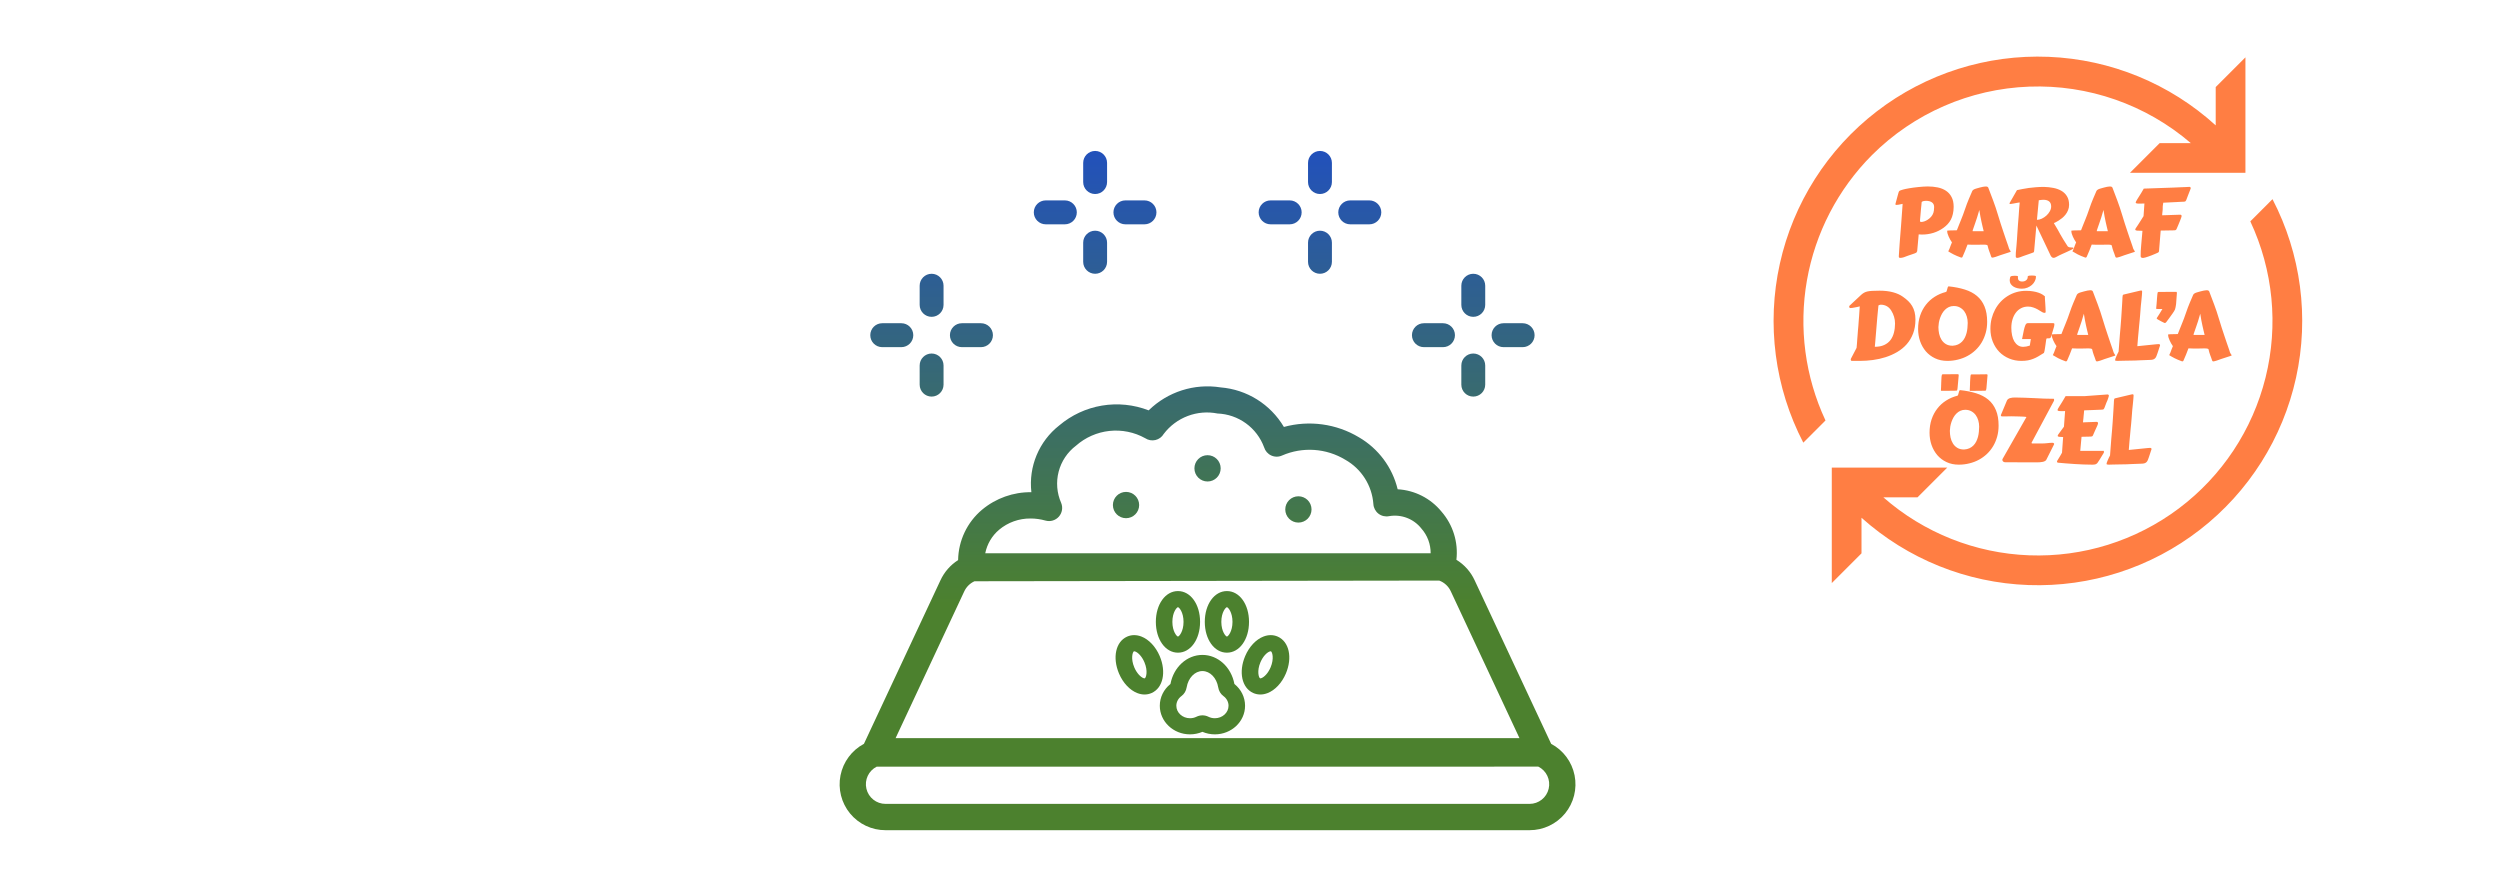<svg width="265" height="94" viewBox="0 0 265 94" fill="none" xmlns="http://www.w3.org/2000/svg">
<path d="M240.885 21.112L238.533 23.464C240.957 28.633 241.527 34.48 240.149 40.02C238.77 45.561 235.527 50.458 230.964 53.889C226.4 57.321 220.795 59.077 215.089 58.863C209.384 58.649 203.926 56.478 199.632 52.714H203.26L206.411 49.563H194.169V61.805L197.32 58.654V54.881C202.203 59.257 208.467 61.782 215.02 62.016C221.572 62.249 228 60.177 233.182 56.16C238.365 52.143 241.974 46.435 243.382 40.031C244.789 33.627 243.906 26.932 240.885 21.112Z" fill="#FF7E43"/>
<path d="M198.434 16.433C202.873 12.006 208.818 9.417 215.083 9.183C221.347 8.948 227.47 11.086 232.227 15.169H228.926L225.775 18.32H238.016L238.016 6.078L234.865 9.229V13.289C230.001 8.866 223.737 6.294 217.168 6.024C210.599 5.753 204.144 7.802 198.933 11.811C193.722 15.82 190.087 21.534 188.664 27.953C187.241 34.371 188.121 41.086 191.15 46.922L193.502 44.569C191.339 39.94 190.652 34.757 191.534 29.724C192.416 24.691 194.825 20.051 198.434 16.433Z" fill="#FF7E43"/>
<path d="M207.088 21.927C207.085 22.207 207.058 22.457 207.005 22.679C206.957 22.9 206.885 23.1 206.791 23.279C206.699 23.455 206.587 23.615 206.454 23.758C206.324 23.898 206.174 24.03 206.005 24.153C205.679 24.388 205.323 24.565 204.935 24.686C204.548 24.803 204.159 24.861 203.768 24.861C203.703 24.861 203.638 24.86 203.573 24.856C203.511 24.853 203.448 24.848 203.382 24.842L203.221 26.624L203.138 26.775C203.132 26.788 203.076 26.814 202.972 26.854C202.868 26.893 202.738 26.938 202.582 26.99L202.274 27.093C202.176 27.129 202.09 27.161 202.015 27.19C201.94 27.22 201.87 27.246 201.805 27.269C201.74 27.291 201.677 27.308 201.615 27.317C201.553 27.33 201.488 27.337 201.42 27.337C201.374 27.337 201.338 27.326 201.312 27.303C201.286 27.28 201.273 27.236 201.273 27.171L201.327 26.336C201.337 26.17 201.348 26.004 201.361 25.838C201.377 25.669 201.392 25.477 201.405 25.262L201.498 24.095C201.517 23.857 201.535 23.619 201.551 23.382C201.568 23.144 201.584 22.918 201.6 22.703C201.616 22.488 201.631 22.288 201.644 22.102C201.657 21.914 201.669 21.749 201.678 21.609C201.503 21.648 201.361 21.678 201.254 21.697C201.149 21.713 201.07 21.722 201.014 21.722C200.946 21.722 200.912 21.692 200.912 21.634C200.957 21.474 201 21.318 201.039 21.165C201.074 21.035 201.11 20.901 201.146 20.765C201.185 20.625 201.218 20.508 201.244 20.413C201.26 20.355 201.278 20.311 201.297 20.281C201.32 20.249 201.348 20.224 201.38 20.208C201.416 20.189 201.46 20.172 201.512 20.159C201.568 20.143 201.634 20.122 201.713 20.096C201.774 20.076 201.861 20.055 201.971 20.032C202.085 20.006 202.214 19.982 202.357 19.959C202.504 19.933 202.661 19.909 202.831 19.886C203 19.863 203.171 19.843 203.343 19.827C203.519 19.808 203.692 19.793 203.861 19.783C204.03 19.77 204.19 19.764 204.339 19.764C204.711 19.764 205.062 19.798 205.394 19.866C205.726 19.935 206.018 20.052 206.268 20.218C206.519 20.381 206.717 20.602 206.864 20.882C207.014 21.159 207.088 21.507 207.088 21.927ZM203.519 23.392C203.519 23.427 203.526 23.46 203.539 23.489C203.552 23.515 203.588 23.528 203.646 23.528C203.737 23.528 203.845 23.509 203.968 23.47C204.095 23.427 204.221 23.366 204.344 23.284C204.471 23.203 204.588 23.102 204.696 22.981C204.803 22.861 204.885 22.719 204.94 22.557C204.963 22.491 204.981 22.409 204.994 22.308C205.01 22.207 205.018 22.088 205.018 21.951C205.018 21.723 204.938 21.556 204.779 21.448C204.623 21.341 204.418 21.287 204.164 21.287C204.121 21.287 204.073 21.29 204.017 21.297C203.965 21.3 203.915 21.308 203.866 21.321C203.82 21.334 203.781 21.351 203.749 21.37C203.716 21.386 203.698 21.409 203.695 21.439L203.685 21.546C203.682 21.588 203.675 21.658 203.666 21.756C203.656 21.85 203.644 21.959 203.631 22.083C203.622 22.207 203.61 22.337 203.597 22.474C203.588 22.61 203.576 22.741 203.563 22.864C203.553 22.988 203.544 23.097 203.534 23.191C203.527 23.286 203.522 23.352 203.519 23.392ZM206.516 26.644C206.559 26.559 206.602 26.465 206.648 26.36C206.694 26.253 206.736 26.137 206.775 26.014L206.907 25.691C206.848 25.604 206.788 25.509 206.726 25.408C206.668 25.304 206.614 25.198 206.565 25.091C206.516 24.983 206.476 24.876 206.443 24.769C206.414 24.661 206.399 24.557 206.399 24.456C206.399 24.45 206.423 24.445 206.472 24.441C206.524 24.435 206.588 24.43 206.663 24.427C206.741 24.424 206.824 24.422 206.912 24.422C207.003 24.419 207.086 24.417 207.161 24.417C207.239 24.414 207.302 24.412 207.351 24.412C207.403 24.409 207.429 24.407 207.429 24.407C207.504 24.212 207.577 24.026 207.649 23.851C207.721 23.675 207.792 23.497 207.864 23.318C207.935 23.139 208.007 22.957 208.079 22.771C208.15 22.583 208.222 22.381 208.294 22.166C208.43 21.762 208.564 21.408 208.694 21.102C208.824 20.796 208.946 20.511 209.06 20.247C209.073 20.215 209.094 20.185 209.124 20.159C209.156 20.13 209.19 20.105 209.226 20.086C209.262 20.066 209.296 20.05 209.329 20.037C209.365 20.024 209.392 20.014 209.412 20.008C209.425 20.005 209.474 19.99 209.558 19.964C209.646 19.938 209.745 19.91 209.856 19.881C209.967 19.852 210.076 19.826 210.183 19.803C210.294 19.78 210.382 19.769 210.447 19.769H210.535C210.587 19.769 210.636 19.782 210.681 19.808C210.73 19.83 210.763 19.878 210.779 19.949C210.935 20.35 211.101 20.787 211.277 21.263C211.456 21.735 211.63 22.256 211.799 22.825C211.891 23.131 211.98 23.421 212.068 23.694C212.156 23.968 212.244 24.235 212.332 24.495C212.42 24.756 212.507 25.016 212.595 25.276C212.686 25.537 212.779 25.805 212.874 26.082C212.903 26.199 212.932 26.292 212.962 26.36C212.994 26.429 213.023 26.482 213.049 26.521C213.075 26.561 213.097 26.59 213.113 26.609C213.129 26.626 213.137 26.644 213.137 26.663C213.137 26.683 213.106 26.702 213.045 26.722L211.995 27.064C211.917 27.093 211.837 27.122 211.755 27.151C211.674 27.181 211.598 27.207 211.526 27.23C211.454 27.252 211.391 27.27 211.336 27.283C211.283 27.299 211.246 27.308 211.223 27.308H211.194C211.148 27.308 211.116 27.293 211.096 27.264C211.077 27.238 211.064 27.212 211.057 27.186C211.025 27.078 210.992 26.982 210.96 26.898C210.927 26.81 210.894 26.723 210.862 26.639C210.833 26.551 210.802 26.458 210.769 26.36C210.74 26.263 210.711 26.147 210.681 26.014C210.675 25.997 210.657 25.984 210.628 25.975C210.598 25.962 210.562 25.952 210.52 25.945C210.481 25.939 210.439 25.936 210.393 25.936C210.348 25.932 210.305 25.931 210.266 25.931C210.143 25.931 210.042 25.932 209.963 25.936C209.889 25.936 209.822 25.937 209.763 25.94C209.705 25.94 209.648 25.942 209.592 25.945C209.54 25.945 209.475 25.945 209.397 25.945C209.303 25.945 209.205 25.945 209.104 25.945C209.006 25.942 208.917 25.939 208.836 25.936L208.557 25.926C208.473 26.16 208.388 26.38 208.303 26.585C208.219 26.79 208.128 27.002 208.03 27.22C208.023 27.246 208.007 27.267 207.981 27.283C207.958 27.299 207.934 27.308 207.908 27.308C207.888 27.308 207.877 27.306 207.874 27.303C207.558 27.189 207.293 27.076 207.078 26.966C206.863 26.855 206.676 26.748 206.516 26.644ZM209.807 22.254C209.729 22.544 209.651 22.807 209.573 23.045C209.498 23.279 209.428 23.488 209.363 23.67C209.301 23.852 209.247 24.007 209.202 24.134C209.156 24.258 209.124 24.354 209.104 24.422V24.466C209.104 24.485 209.102 24.498 209.099 24.505H210.271C210.235 24.345 210.196 24.184 210.154 24.021C210.115 23.859 210.076 23.688 210.037 23.509C209.998 23.33 209.959 23.138 209.92 22.933C209.88 22.727 209.843 22.501 209.807 22.254ZM215.617 26.609C215.614 26.639 215.607 26.668 215.597 26.697C215.591 26.723 215.57 26.744 215.534 26.761C215.521 26.767 215.456 26.792 215.338 26.834C215.225 26.873 215.091 26.92 214.938 26.976C214.788 27.028 214.639 27.08 214.489 27.132C214.342 27.187 214.23 27.23 214.152 27.259C214.113 27.275 214.064 27.291 214.005 27.308C213.95 27.327 213.895 27.337 213.839 27.337C213.794 27.337 213.753 27.326 213.717 27.303C213.685 27.28 213.669 27.238 213.669 27.176C213.669 27.033 213.672 26.902 213.678 26.785C213.688 26.665 213.699 26.539 213.713 26.409C213.726 26.279 213.739 26.136 213.752 25.98C213.768 25.82 213.782 25.631 213.796 25.413C213.812 25.127 213.83 24.852 213.849 24.588C213.869 24.321 213.888 24.044 213.908 23.758L213.976 22.923C213.986 22.786 213.996 22.648 214.005 22.508C214.015 22.365 214.025 22.218 214.035 22.068L214.088 21.473C214.088 21.466 214.079 21.463 214.059 21.463C214.033 21.463 213.989 21.469 213.927 21.482C213.866 21.492 213.792 21.505 213.708 21.521C213.623 21.538 213.529 21.556 213.424 21.575C213.324 21.591 213.219 21.608 213.112 21.624C213.086 21.624 213.06 21.619 213.034 21.609C213.011 21.596 213 21.582 213 21.565C213 21.552 213.003 21.543 213.009 21.536L213.8 20.154C213.979 20.115 214.171 20.076 214.377 20.037C214.585 19.995 214.808 19.957 215.046 19.925C215.283 19.892 215.535 19.866 215.802 19.847C216.069 19.824 216.352 19.812 216.652 19.812C216.991 19.819 217.319 19.853 217.638 19.915C217.961 19.974 218.245 20.075 218.493 20.218C218.743 20.358 218.944 20.55 219.093 20.794C219.246 21.035 219.323 21.341 219.323 21.712C219.323 21.917 219.287 22.106 219.215 22.278C219.147 22.451 219.058 22.607 218.947 22.747C218.839 22.884 218.721 23.006 218.59 23.113C218.46 23.217 218.335 23.307 218.214 23.382C218.097 23.457 217.993 23.517 217.902 23.562C217.811 23.605 217.749 23.633 217.716 23.645C217.716 23.652 217.718 23.66 217.721 23.67C217.728 23.68 217.739 23.699 217.755 23.729C217.772 23.755 217.795 23.794 217.824 23.846C217.856 23.895 217.897 23.963 217.946 24.051C217.998 24.129 218.06 24.233 218.131 24.363C218.203 24.494 218.288 24.648 218.385 24.827C218.486 25.003 218.602 25.2 218.732 25.418C218.862 25.636 219.012 25.87 219.181 26.121C219.237 26.17 219.3 26.201 219.372 26.214C219.443 26.224 219.51 26.23 219.572 26.233C219.634 26.233 219.686 26.237 219.728 26.243C219.77 26.246 219.792 26.266 219.792 26.302C219.792 26.328 219.764 26.359 219.709 26.395C219.657 26.427 219.595 26.461 219.523 26.497C219.451 26.533 219.378 26.567 219.303 26.6C219.232 26.632 219.176 26.658 219.137 26.678C219.059 26.717 218.978 26.754 218.893 26.79C218.809 26.826 218.717 26.866 218.62 26.912C218.522 26.954 218.413 27.005 218.293 27.064C218.175 27.122 218.042 27.192 217.892 27.273C217.853 27.296 217.816 27.311 217.78 27.317C217.747 27.327 217.716 27.332 217.687 27.332C217.629 27.332 217.578 27.317 217.536 27.288C217.493 27.262 217.458 27.23 217.428 27.19C217.399 27.151 217.375 27.111 217.355 27.068C217.339 27.029 217.324 26.997 217.311 26.971L215.856 23.904L215.617 26.609ZM215.915 23.304C216.081 23.304 216.253 23.261 216.432 23.177C216.611 23.092 216.774 22.983 216.921 22.85C217.067 22.716 217.187 22.565 217.282 22.395C217.376 22.226 217.423 22.055 217.423 21.883C217.423 21.411 217.14 21.175 216.574 21.175C216.466 21.175 216.377 21.183 216.305 21.199C216.234 21.212 216.169 21.222 216.11 21.229L215.915 23.304ZM219.678 26.644C219.721 26.559 219.765 26.465 219.81 26.36C219.856 26.253 219.898 26.137 219.937 26.014L220.069 25.691C220.01 25.604 219.95 25.509 219.888 25.408C219.83 25.304 219.776 25.198 219.727 25.091C219.678 24.983 219.638 24.876 219.605 24.769C219.576 24.661 219.561 24.557 219.561 24.456C219.561 24.45 219.586 24.445 219.634 24.441C219.686 24.435 219.75 24.43 219.825 24.427C219.903 24.424 219.986 24.422 220.074 24.422C220.165 24.419 220.248 24.417 220.323 24.417C220.401 24.414 220.464 24.412 220.513 24.412C220.565 24.409 220.591 24.407 220.591 24.407C220.666 24.212 220.74 24.026 220.811 23.851C220.883 23.675 220.954 23.497 221.026 23.318C221.098 23.139 221.169 22.957 221.241 22.771C221.312 22.583 221.384 22.381 221.456 22.166C221.592 21.762 221.726 21.408 221.856 21.102C221.986 20.796 222.108 20.511 222.222 20.247C222.235 20.215 222.256 20.185 222.286 20.159C222.318 20.13 222.352 20.105 222.388 20.086C222.424 20.066 222.458 20.05 222.491 20.037C222.527 20.024 222.554 20.014 222.574 20.008C222.587 20.005 222.636 19.99 222.72 19.964C222.808 19.938 222.907 19.91 223.018 19.881C223.129 19.852 223.238 19.826 223.345 19.803C223.456 19.78 223.544 19.769 223.609 19.769H223.697C223.749 19.769 223.798 19.782 223.843 19.808C223.892 19.83 223.925 19.878 223.941 19.949C224.097 20.35 224.263 20.787 224.439 21.263C224.618 21.735 224.792 22.256 224.962 22.825C225.053 23.131 225.142 23.421 225.23 23.694C225.318 23.968 225.406 24.235 225.494 24.495C225.582 24.756 225.67 25.016 225.757 25.276C225.849 25.537 225.941 25.805 226.036 26.082C226.065 26.199 226.094 26.292 226.124 26.36C226.156 26.429 226.185 26.482 226.212 26.521C226.238 26.561 226.259 26.59 226.275 26.609C226.291 26.626 226.299 26.644 226.299 26.663C226.299 26.683 226.268 26.702 226.207 26.722L225.157 27.064C225.079 27.093 224.999 27.122 224.918 27.151C224.836 27.181 224.76 27.207 224.688 27.23C224.616 27.252 224.553 27.27 224.498 27.283C224.446 27.299 224.408 27.308 224.385 27.308H224.356C224.31 27.308 224.278 27.293 224.258 27.264C224.239 27.238 224.226 27.212 224.219 27.186C224.187 27.078 224.154 26.982 224.122 26.898C224.089 26.81 224.057 26.723 224.024 26.639C223.995 26.551 223.964 26.458 223.931 26.36C223.902 26.263 223.873 26.147 223.843 26.014C223.837 25.997 223.819 25.984 223.79 25.975C223.76 25.962 223.725 25.952 223.682 25.945C223.643 25.939 223.601 25.936 223.555 25.936C223.51 25.932 223.467 25.931 223.428 25.931C223.305 25.931 223.204 25.932 223.126 25.936C223.051 25.936 222.984 25.937 222.925 25.94C222.867 25.94 222.81 25.942 222.755 25.945C222.702 25.945 222.637 25.945 222.559 25.945C222.465 25.945 222.367 25.945 222.266 25.945C222.169 25.942 222.079 25.939 221.998 25.936L221.719 25.926C221.635 26.16 221.55 26.38 221.465 26.585C221.381 26.79 221.29 27.002 221.192 27.22C221.185 27.246 221.169 27.267 221.143 27.283C221.12 27.299 221.096 27.308 221.07 27.308C221.05 27.308 221.039 27.306 221.036 27.303C220.72 27.189 220.455 27.076 220.24 26.966C220.025 26.855 219.838 26.748 219.678 26.644ZM222.969 22.254C222.891 22.544 222.813 22.807 222.735 23.045C222.66 23.279 222.59 23.488 222.525 23.67C222.463 23.852 222.409 24.007 222.364 24.134C222.318 24.258 222.286 24.354 222.266 24.422V24.466C222.266 24.485 222.265 24.498 222.261 24.505H223.433C223.397 24.345 223.358 24.184 223.316 24.021C223.277 23.859 223.238 23.688 223.199 23.509C223.16 23.33 223.121 23.138 223.082 22.933C223.043 22.727 223.005 22.501 222.969 22.254ZM231.235 22.986C231.222 23.035 231.198 23.105 231.162 23.196C231.126 23.287 231.085 23.392 231.04 23.509C230.994 23.623 230.944 23.745 230.888 23.875C230.833 24.002 230.779 24.127 230.727 24.251C230.704 24.306 230.677 24.347 230.644 24.373C230.615 24.399 230.553 24.414 230.459 24.417L229.033 24.441L228.857 26.609C228.854 26.639 228.846 26.668 228.833 26.697C228.82 26.723 228.8 26.744 228.774 26.761C228.764 26.767 228.725 26.787 228.657 26.819C228.592 26.849 228.509 26.884 228.408 26.927C228.307 26.969 228.196 27.015 228.076 27.064C227.955 27.112 227.837 27.156 227.719 27.195C227.602 27.238 227.495 27.272 227.397 27.298C227.299 27.327 227.223 27.342 227.168 27.342C227.102 27.342 227.042 27.329 226.987 27.303C226.935 27.28 226.909 27.231 226.909 27.156C226.906 26.994 226.909 26.814 226.919 26.619C226.932 26.421 226.946 26.22 226.963 26.019C226.979 25.814 226.997 25.613 227.016 25.418C227.036 25.219 227.052 25.039 227.065 24.876L227.099 24.466C226.826 24.466 226.63 24.459 226.513 24.446C226.396 24.43 226.338 24.391 226.338 24.329C226.338 24.287 226.362 24.231 226.411 24.163C226.479 24.069 226.556 23.955 226.64 23.821C226.728 23.688 226.811 23.558 226.889 23.431C226.971 23.304 227.041 23.191 227.099 23.094C227.161 22.996 227.2 22.936 227.216 22.913L227.309 21.57C227.247 21.57 227.194 21.572 227.148 21.575C227.102 21.575 227.06 21.577 227.021 21.58C226.985 21.58 226.951 21.582 226.919 21.585C226.886 21.585 226.852 21.585 226.816 21.585C226.66 21.585 226.547 21.577 226.479 21.561C226.414 21.541 226.381 21.507 226.381 21.458C226.381 21.435 226.401 21.388 226.44 21.316C226.479 21.245 226.526 21.163 226.582 21.072C226.64 20.978 226.702 20.88 226.767 20.779C226.836 20.675 226.896 20.579 226.948 20.491L227.241 19.993L229.463 19.915C229.749 19.905 230.034 19.895 230.317 19.886C230.6 19.873 230.861 19.861 231.098 19.852C231.339 19.842 231.546 19.834 231.718 19.827C231.891 19.817 232.011 19.811 232.08 19.808C232.083 19.808 232.091 19.809 232.104 19.812C232.12 19.812 232.137 19.817 232.153 19.827C232.169 19.834 232.184 19.847 232.197 19.866C232.213 19.886 232.221 19.913 232.221 19.949C232.221 19.969 232.199 20.034 232.153 20.145C232.107 20.255 232.042 20.42 231.958 20.638L231.743 21.204C231.72 21.259 231.694 21.302 231.665 21.331C231.635 21.36 231.574 21.377 231.479 21.38C231.368 21.383 231.256 21.388 231.142 21.395C231.028 21.401 230.911 21.408 230.791 21.414L229.306 21.487C229.287 21.614 229.272 21.709 229.262 21.77C229.256 21.832 229.251 21.884 229.248 21.927C229.248 21.966 229.248 22.006 229.248 22.049C229.248 22.088 229.246 22.151 229.243 22.239C229.24 22.301 229.235 22.353 229.228 22.395C229.225 22.438 229.22 22.48 229.213 22.523C229.21 22.561 229.205 22.604 229.199 22.649C229.196 22.695 229.192 22.752 229.189 22.82C229.404 22.814 229.614 22.807 229.819 22.801C230.027 22.794 230.218 22.788 230.39 22.781C230.566 22.775 230.717 22.77 230.844 22.767C230.971 22.76 231.061 22.757 231.113 22.757C231.139 22.757 231.168 22.767 231.201 22.786C231.233 22.806 231.25 22.843 231.25 22.898C231.25 22.924 231.245 22.954 231.235 22.986ZM196.279 38.254C196.243 38.247 196.217 38.23 196.201 38.2C196.185 38.171 196.176 38.138 196.176 38.102C196.176 38.073 196.183 38.047 196.196 38.024L196.796 36.877C196.8 36.864 196.805 36.813 196.811 36.726C196.821 36.638 196.831 36.529 196.84 36.398C196.85 36.265 196.86 36.117 196.87 35.954C196.883 35.791 196.896 35.63 196.909 35.471C196.922 35.311 196.933 35.16 196.943 35.017C196.956 34.87 196.967 34.748 196.977 34.65C196.98 34.611 196.985 34.553 196.992 34.475C196.998 34.393 197.005 34.3 197.011 34.196C197.018 34.092 197.026 33.98 197.036 33.859C197.046 33.739 197.055 33.618 197.065 33.498L197.133 32.477C197.046 32.497 196.954 32.518 196.86 32.541C196.766 32.56 196.673 32.578 196.582 32.595C196.494 32.611 196.409 32.626 196.328 32.639C196.25 32.648 196.181 32.653 196.123 32.653C196.087 32.653 196.059 32.637 196.04 32.605C196.023 32.572 196.015 32.538 196.015 32.502C196.015 32.46 196.025 32.429 196.045 32.409L197.285 31.252C197.386 31.161 197.485 31.088 197.583 31.032C197.684 30.974 197.804 30.928 197.944 30.895C198.084 30.863 198.255 30.842 198.457 30.832C198.662 30.819 198.921 30.812 199.233 30.812C199.767 30.812 200.241 30.868 200.654 30.979C201.067 31.089 201.417 31.247 201.704 31.452C201.915 31.599 202.104 31.752 202.27 31.911C202.436 32.071 202.576 32.248 202.69 32.443C202.804 32.635 202.89 32.849 202.949 33.083C203.007 33.314 203.037 33.576 203.037 33.869C203.037 34.426 202.954 34.921 202.788 35.353C202.622 35.786 202.395 36.166 202.109 36.491C201.823 36.813 201.487 37.087 201.103 37.312C200.722 37.536 200.314 37.718 199.878 37.858C199.445 37.998 198.995 38.099 198.53 38.161C198.068 38.223 197.614 38.254 197.168 38.254H196.279ZM199.116 32.375L199.057 32.966C199.038 33.171 199.017 33.391 198.994 33.625C198.974 33.856 198.955 34.092 198.935 34.333C198.916 34.571 198.896 34.807 198.877 35.041C198.857 35.272 198.839 35.489 198.823 35.69C198.807 35.892 198.792 36.073 198.779 36.232C198.766 36.392 198.755 36.519 198.745 36.613L198.73 36.76C199.124 36.76 199.456 36.696 199.726 36.569C200 36.442 200.221 36.268 200.39 36.047C200.56 35.822 200.682 35.56 200.756 35.261C200.835 34.961 200.874 34.639 200.874 34.294C200.874 34.047 200.839 33.809 200.771 33.581C200.703 33.35 200.603 33.13 200.473 32.922C200.343 32.714 200.184 32.557 199.995 32.453C199.806 32.349 199.593 32.297 199.355 32.297C199.316 32.297 199.274 32.307 199.228 32.326C199.183 32.342 199.145 32.359 199.116 32.375ZM205.472 34.67C205.472 34.904 205.497 35.14 205.546 35.378C205.598 35.612 205.682 35.824 205.799 36.013C205.917 36.202 206.071 36.355 206.263 36.472C206.455 36.589 206.693 36.648 206.976 36.648C207.194 36.634 207.385 36.59 207.547 36.516C207.713 36.438 207.855 36.338 207.972 36.218C208.093 36.094 208.192 35.954 208.27 35.798C208.348 35.638 208.41 35.472 208.456 35.3C208.501 35.124 208.532 34.945 208.548 34.763C208.568 34.58 208.578 34.405 208.578 34.235C208.578 34.004 208.547 33.781 208.485 33.566C208.423 33.348 208.33 33.156 208.207 32.99C208.083 32.824 207.928 32.691 207.743 32.59C207.56 32.489 207.347 32.438 207.103 32.438C206.911 32.438 206.737 32.474 206.581 32.546C206.428 32.617 206.291 32.714 206.171 32.834C206.05 32.951 205.946 33.088 205.858 33.244C205.773 33.397 205.702 33.557 205.643 33.723C205.588 33.885 205.546 34.05 205.516 34.216C205.49 34.379 205.476 34.53 205.472 34.67ZM206.424 38.254C205.936 38.254 205.5 38.163 205.116 37.98C204.732 37.798 204.406 37.552 204.139 37.243C203.876 36.931 203.672 36.571 203.529 36.164C203.389 35.754 203.319 35.321 203.319 34.865C203.319 34.354 203.391 33.884 203.534 33.454C203.68 33.021 203.884 32.639 204.144 32.307C204.405 31.971 204.714 31.69 205.072 31.462C205.433 31.231 205.829 31.06 206.258 30.949C206.297 30.949 206.327 30.918 206.346 30.856C206.369 30.795 206.389 30.726 206.405 30.651C206.421 30.576 206.441 30.508 206.463 30.446C206.486 30.384 206.519 30.354 206.561 30.354C207.193 30.419 207.761 30.531 208.265 30.69C208.77 30.847 209.198 31.071 209.549 31.364C209.901 31.657 210.17 32.028 210.355 32.477C210.544 32.923 210.638 33.469 210.638 34.113C210.638 34.527 210.588 34.916 210.487 35.28C210.386 35.645 210.244 35.982 210.062 36.291C209.88 36.597 209.66 36.872 209.403 37.116C209.149 37.357 208.866 37.562 208.553 37.731C208.241 37.901 207.904 38.029 207.543 38.117C207.185 38.208 206.812 38.254 206.424 38.254ZM210.984 34.846C210.984 34.471 211.026 34.113 211.111 33.772C211.199 33.426 211.323 33.106 211.482 32.81C211.642 32.51 211.834 32.24 212.058 31.999C212.286 31.755 212.54 31.547 212.82 31.374C213.1 31.198 213.403 31.063 213.728 30.969C214.057 30.874 214.402 30.827 214.763 30.827C215.05 30.827 215.3 30.847 215.515 30.886C215.733 30.922 215.922 30.969 216.082 31.027C216.244 31.083 216.38 31.145 216.487 31.213C216.598 31.281 216.689 31.346 216.76 31.408C216.757 31.408 216.755 31.42 216.755 31.442C216.755 31.491 216.759 31.581 216.765 31.711C216.775 31.841 216.785 31.986 216.795 32.145C216.808 32.305 216.817 32.468 216.824 32.634C216.834 32.797 216.838 32.938 216.838 33.059C216.838 33.078 216.832 33.101 216.819 33.127C216.806 33.15 216.773 33.161 216.721 33.161C216.692 33.161 216.656 33.156 216.614 33.147C216.546 33.127 216.459 33.083 216.355 33.015C216.251 32.943 216.129 32.87 215.989 32.795C215.852 32.717 215.698 32.648 215.525 32.59C215.356 32.528 215.17 32.497 214.968 32.497C214.701 32.497 214.459 32.554 214.241 32.668C214.023 32.779 213.837 32.935 213.684 33.137C213.531 33.335 213.412 33.573 213.328 33.85C213.243 34.123 213.201 34.421 213.201 34.743C213.201 35.026 213.227 35.292 213.279 35.539C213.331 35.786 213.409 36.001 213.513 36.184C213.621 36.363 213.753 36.504 213.909 36.608C214.065 36.713 214.249 36.765 214.461 36.765C214.666 36.765 214.898 36.721 215.159 36.633L215.271 35.944H214.338C214.41 35.55 214.472 35.241 214.524 35.017C214.576 34.792 214.625 34.623 214.671 34.509C214.716 34.395 214.763 34.323 214.812 34.294C214.861 34.265 214.918 34.25 214.983 34.25H217.551C217.626 34.25 217.68 34.255 217.713 34.265C217.748 34.274 217.766 34.309 217.766 34.367C217.766 34.397 217.763 34.432 217.756 34.475C217.75 34.514 217.742 34.562 217.732 34.621L217.488 35.441C217.459 35.546 217.434 35.627 217.415 35.685C217.395 35.741 217.371 35.783 217.341 35.812C217.312 35.839 217.271 35.855 217.219 35.861C217.171 35.865 217.099 35.866 217.005 35.866C216.952 35.866 216.921 35.887 216.912 35.93C216.902 35.972 216.894 36.016 216.887 36.062C216.868 36.205 216.848 36.348 216.829 36.491C216.809 36.631 216.79 36.763 216.77 36.887C216.754 37.007 216.736 37.115 216.716 37.209C216.697 37.3 216.677 37.367 216.658 37.409C216.436 37.549 216.235 37.673 216.052 37.78C215.873 37.884 215.694 37.971 215.515 38.039C215.336 38.111 215.147 38.164 214.949 38.2C214.75 38.236 214.522 38.254 214.265 38.254C213.806 38.254 213.377 38.171 212.976 38.005C212.576 37.839 212.227 37.606 211.931 37.307C211.638 37.004 211.407 36.644 211.238 36.227C211.069 35.811 210.984 35.35 210.984 34.846ZM214.934 29.338C214.934 29.318 214.939 29.3 214.949 29.284C214.959 29.268 214.978 29.255 215.007 29.245C215.037 29.232 215.081 29.222 215.139 29.216C215.198 29.209 215.276 29.206 215.374 29.206C215.468 29.206 215.545 29.209 215.603 29.216C215.662 29.219 215.706 29.226 215.735 29.235C215.768 29.245 215.789 29.258 215.798 29.274C215.808 29.287 215.813 29.305 215.813 29.328C215.813 29.484 215.774 29.639 215.696 29.792C215.621 29.945 215.517 30.082 215.383 30.202C215.25 30.319 215.092 30.415 214.91 30.49C214.727 30.565 214.531 30.602 214.319 30.602C214.146 30.602 213.982 30.583 213.826 30.544C213.67 30.505 213.533 30.448 213.416 30.373C213.298 30.295 213.204 30.202 213.132 30.095C213.064 29.984 213.03 29.857 213.03 29.714C213.03 29.685 213.032 29.654 213.035 29.621C213.041 29.585 213.048 29.546 213.054 29.504C213.064 29.455 213.072 29.414 213.079 29.382C213.088 29.346 213.11 29.318 213.142 29.299C213.175 29.276 213.224 29.26 213.289 29.25C213.354 29.237 213.448 29.23 213.572 29.23C213.647 29.23 213.705 29.234 213.748 29.24C213.793 29.244 213.827 29.25 213.85 29.26C213.876 29.266 213.893 29.276 213.899 29.289C213.906 29.302 213.909 29.315 213.909 29.328C213.909 29.335 213.907 29.351 213.904 29.377C213.901 29.4 213.899 29.426 213.899 29.455C213.899 29.497 213.906 29.541 213.919 29.587C213.932 29.633 213.954 29.675 213.987 29.714C214.023 29.75 214.07 29.781 214.129 29.807C214.187 29.829 214.26 29.841 214.348 29.841C214.446 29.841 214.531 29.828 214.602 29.802C214.677 29.773 214.739 29.737 214.788 29.694C214.837 29.649 214.872 29.602 214.895 29.553C214.921 29.501 214.934 29.45 214.934 29.401V29.338ZM217.599 37.644C217.642 37.559 217.685 37.465 217.731 37.36C217.777 37.253 217.819 37.137 217.858 37.014L217.99 36.691C217.931 36.603 217.871 36.509 217.809 36.408C217.751 36.304 217.697 36.198 217.648 36.091C217.599 35.983 217.559 35.876 217.526 35.769C217.497 35.661 217.482 35.557 217.482 35.456C217.482 35.45 217.506 35.445 217.555 35.441C217.607 35.435 217.671 35.43 217.746 35.427C217.824 35.423 217.907 35.422 217.995 35.422C218.086 35.419 218.169 35.417 218.244 35.417C218.322 35.414 218.385 35.412 218.434 35.412C218.486 35.409 218.512 35.407 218.512 35.407C218.587 35.212 218.66 35.026 218.732 34.851C218.804 34.675 218.875 34.497 218.947 34.318C219.018 34.139 219.09 33.957 219.162 33.772C219.233 33.583 219.305 33.381 219.377 33.166C219.513 32.762 219.647 32.408 219.777 32.102C219.907 31.796 220.029 31.511 220.143 31.247C220.156 31.215 220.177 31.185 220.207 31.159C220.239 31.13 220.273 31.105 220.309 31.086C220.345 31.066 220.379 31.05 220.412 31.037C220.448 31.024 220.475 31.014 220.495 31.008C220.508 31.005 220.557 30.99 220.641 30.964C220.729 30.938 220.828 30.91 220.939 30.881C221.05 30.852 221.159 30.826 221.266 30.803C221.377 30.78 221.465 30.769 221.53 30.769H221.618C221.67 30.769 221.719 30.782 221.764 30.808C221.813 30.83 221.846 30.878 221.862 30.949C222.018 31.35 222.184 31.787 222.36 32.263C222.539 32.735 222.713 33.255 222.882 33.825C222.974 34.131 223.063 34.421 223.151 34.694C223.239 34.968 223.327 35.235 223.415 35.495C223.503 35.755 223.59 36.016 223.678 36.276C223.769 36.537 223.862 36.805 223.957 37.082C223.986 37.199 224.015 37.292 224.045 37.36C224.077 37.429 224.106 37.482 224.132 37.522C224.158 37.56 224.18 37.59 224.196 37.609C224.212 37.626 224.22 37.644 224.22 37.663C224.22 37.683 224.189 37.702 224.128 37.722L223.078 38.063C223 38.093 222.92 38.122 222.838 38.151C222.757 38.181 222.681 38.207 222.609 38.23C222.537 38.252 222.474 38.27 222.419 38.283C222.366 38.3 222.329 38.308 222.306 38.308H222.277C222.231 38.308 222.199 38.293 222.179 38.264C222.16 38.238 222.147 38.212 222.14 38.185C222.108 38.078 222.075 37.982 222.043 37.898C222.01 37.81 221.977 37.723 221.945 37.639C221.916 37.551 221.885 37.458 221.852 37.36C221.823 37.263 221.794 37.147 221.764 37.014C221.758 36.997 221.74 36.984 221.711 36.975C221.681 36.962 221.645 36.952 221.603 36.945C221.564 36.939 221.522 36.935 221.476 36.935C221.431 36.932 221.388 36.931 221.349 36.931C221.226 36.931 221.125 36.932 221.046 36.935C220.972 36.935 220.905 36.937 220.846 36.94C220.788 36.94 220.731 36.942 220.675 36.945C220.623 36.945 220.558 36.945 220.48 36.945C220.386 36.945 220.288 36.945 220.187 36.945C220.089 36.942 220 36.939 219.919 36.935L219.64 36.926C219.556 37.16 219.471 37.38 219.386 37.585C219.302 37.79 219.211 38.002 219.113 38.22C219.106 38.246 219.09 38.267 219.064 38.283C219.041 38.3 219.017 38.308 218.991 38.308C218.971 38.308 218.96 38.306 218.957 38.303C218.641 38.189 218.376 38.077 218.161 37.966C217.946 37.855 217.759 37.748 217.599 37.644ZM220.89 33.254C220.812 33.544 220.734 33.807 220.656 34.045C220.581 34.279 220.511 34.488 220.446 34.67C220.384 34.852 220.33 35.007 220.285 35.134C220.239 35.258 220.207 35.353 220.187 35.422V35.466C220.187 35.485 220.185 35.498 220.182 35.505H221.354C221.318 35.345 221.279 35.184 221.237 35.022C221.198 34.859 221.159 34.688 221.12 34.509C221.081 34.33 221.042 34.138 221.003 33.933C220.963 33.727 220.926 33.501 220.89 33.254ZM227.061 31.003C227.058 31.081 227.051 31.179 227.042 31.296C227.032 31.41 227.02 31.532 227.007 31.662C226.998 31.789 226.985 31.919 226.968 32.053C226.955 32.183 226.942 32.303 226.929 32.414C226.92 32.525 226.911 32.621 226.905 32.702C226.898 32.78 226.895 32.831 226.895 32.853C226.882 33.055 226.867 33.242 226.851 33.415C226.838 33.588 226.824 33.758 226.807 33.928C226.791 34.097 226.773 34.273 226.754 34.455C226.737 34.634 226.719 34.833 226.7 35.051C226.68 35.269 226.657 35.511 226.631 35.778C226.609 36.045 226.584 36.351 226.558 36.696L228.58 36.491C228.671 36.481 228.746 36.477 228.804 36.477C228.876 36.477 228.92 36.488 228.936 36.511C228.956 36.533 228.965 36.569 228.965 36.618C228.965 36.625 228.964 36.634 228.961 36.648C228.957 36.657 228.949 36.678 228.936 36.711C228.926 36.743 228.91 36.791 228.887 36.852C228.868 36.914 228.84 37.001 228.804 37.111L228.697 37.434C228.661 37.538 228.627 37.632 228.594 37.717C228.565 37.798 228.528 37.87 228.482 37.932C228.436 37.99 228.38 38.037 228.311 38.073C228.243 38.109 228.155 38.132 228.047 38.142C227.979 38.148 227.886 38.153 227.769 38.156C227.652 38.163 227.517 38.168 227.364 38.171C227.211 38.177 227.045 38.184 226.866 38.19C226.69 38.197 226.509 38.205 226.324 38.215C226.142 38.221 225.958 38.225 225.772 38.225C225.587 38.228 225.411 38.231 225.245 38.234C225.079 38.238 224.926 38.241 224.786 38.244C224.646 38.247 224.53 38.251 224.439 38.254C224.354 38.254 224.293 38.247 224.254 38.234C224.218 38.221 224.2 38.2 224.2 38.171C224.2 38.135 224.211 38.083 224.234 38.015C224.257 37.95 224.286 37.876 224.322 37.795C224.358 37.71 224.397 37.624 224.439 37.536C224.485 37.445 224.529 37.357 224.571 37.273L224.703 35.529C224.729 35.233 224.755 34.932 224.781 34.626C224.807 34.32 224.83 34.024 224.849 33.737L224.932 32.443C224.952 32.137 224.965 31.916 224.971 31.779C224.978 31.639 224.981 31.563 224.981 31.55C224.988 31.491 224.992 31.442 224.996 31.403C224.999 31.364 225.004 31.332 225.01 31.306C225.02 31.28 225.033 31.26 225.049 31.247C225.066 31.234 225.09 31.224 225.123 31.218L226.837 30.812C226.872 30.799 226.916 30.793 226.968 30.793C227.004 30.793 227.029 30.804 227.042 30.827C227.058 30.847 227.066 30.886 227.066 30.944C227.066 30.951 227.064 30.961 227.061 30.974C227.061 30.983 227.061 30.993 227.061 31.003ZM229.423 34.226C229.388 34.206 229.358 34.193 229.336 34.187C229.316 34.177 229.287 34.162 229.248 34.143C229.212 34.123 229.157 34.095 229.082 34.06C229.01 34.02 228.904 33.962 228.764 33.884C228.66 33.828 228.608 33.783 228.608 33.747C228.608 33.737 228.613 33.724 228.623 33.708C228.717 33.562 228.815 33.408 228.916 33.249C229.02 33.086 229.119 32.922 229.213 32.756L228.798 32.751H228.711C228.665 32.751 228.628 32.749 228.598 32.746C228.569 32.74 228.554 32.725 228.554 32.702V32.692C228.567 32.552 228.577 32.443 228.584 32.365C228.593 32.284 228.6 32.222 228.603 32.18C228.606 32.134 228.608 32.102 228.608 32.082C228.611 32.062 228.613 32.045 228.613 32.028C228.616 32.012 228.618 31.992 228.618 31.97C228.621 31.947 228.624 31.908 228.628 31.852C228.631 31.797 228.636 31.722 228.642 31.628C228.652 31.53 228.663 31.402 228.676 31.242C228.683 31.135 228.693 31.06 228.706 31.018C228.722 30.975 228.759 30.951 228.818 30.944C228.964 30.944 229.117 30.944 229.277 30.944C229.436 30.941 229.594 30.939 229.751 30.939C229.91 30.936 230.066 30.935 230.219 30.935C230.376 30.935 230.525 30.935 230.669 30.935C230.724 30.935 230.752 30.974 230.752 31.052L230.664 32.243C230.654 32.318 230.644 32.38 230.634 32.429C230.628 32.477 230.62 32.523 230.61 32.565C230.603 32.605 230.594 32.644 230.581 32.683C230.571 32.722 230.558 32.767 230.542 32.819C230.522 32.865 230.49 32.925 230.444 33C230.398 33.072 230.346 33.15 230.288 33.234C230.229 33.319 230.167 33.405 230.102 33.493C230.04 33.578 229.982 33.659 229.926 33.737C229.871 33.812 229.822 33.877 229.78 33.933C229.738 33.988 229.71 34.025 229.697 34.045C229.687 34.058 229.674 34.076 229.658 34.099C229.645 34.118 229.629 34.139 229.609 34.162C229.589 34.182 229.568 34.2 229.546 34.216C229.523 34.232 229.5 34.24 229.477 34.24C229.461 34.24 229.443 34.235 229.423 34.226ZM229.935 37.644C229.977 37.559 230.021 37.465 230.067 37.36C230.113 37.253 230.155 37.137 230.194 37.014L230.326 36.691C230.267 36.603 230.207 36.509 230.145 36.408C230.087 36.304 230.033 36.198 229.984 36.091C229.935 35.983 229.894 35.876 229.862 35.769C229.833 35.661 229.818 35.557 229.818 35.456C229.818 35.45 229.842 35.445 229.891 35.441C229.943 35.435 230.007 35.43 230.082 35.427C230.16 35.423 230.243 35.422 230.331 35.422C230.422 35.419 230.505 35.417 230.58 35.417C230.658 35.414 230.721 35.412 230.77 35.412C230.822 35.409 230.848 35.407 230.848 35.407C230.923 35.212 230.996 35.026 231.068 34.851C231.14 34.675 231.211 34.497 231.283 34.318C231.354 34.139 231.426 33.957 231.498 33.772C231.569 33.583 231.641 33.381 231.713 33.166C231.849 32.762 231.983 32.408 232.113 32.102C232.243 31.796 232.365 31.511 232.479 31.247C232.492 31.215 232.513 31.185 232.543 31.159C232.575 31.13 232.609 31.105 232.645 31.086C232.681 31.066 232.715 31.05 232.748 31.037C232.783 31.024 232.811 31.014 232.831 31.008C232.844 31.005 232.893 30.99 232.977 30.964C233.065 30.938 233.164 30.91 233.275 30.881C233.386 30.852 233.495 30.826 233.602 30.803C233.713 30.78 233.801 30.769 233.866 30.769H233.954C234.006 30.769 234.055 30.782 234.1 30.808C234.149 30.83 234.182 30.878 234.198 30.949C234.354 31.35 234.52 31.787 234.696 32.263C234.875 32.735 235.049 33.255 235.218 33.825C235.31 34.131 235.399 34.421 235.487 34.694C235.575 34.968 235.663 35.235 235.751 35.495C235.838 35.755 235.926 36.016 236.014 36.276C236.105 36.537 236.198 36.805 236.293 37.082C236.322 37.199 236.351 37.292 236.38 37.36C236.413 37.429 236.442 37.482 236.468 37.522C236.494 37.56 236.516 37.59 236.532 37.609C236.548 37.626 236.556 37.644 236.556 37.663C236.556 37.683 236.525 37.702 236.463 37.722L235.414 38.063C235.336 38.093 235.256 38.122 235.174 38.151C235.093 38.181 235.017 38.207 234.945 38.23C234.873 38.252 234.81 38.27 234.755 38.283C234.702 38.3 234.665 38.308 234.642 38.308H234.613C234.567 38.308 234.535 38.293 234.515 38.264C234.496 38.238 234.483 38.212 234.476 38.185C234.444 38.078 234.411 37.982 234.379 37.898C234.346 37.81 234.313 37.723 234.281 37.639C234.252 37.551 234.221 37.458 234.188 37.36C234.159 37.263 234.13 37.147 234.1 37.014C234.094 36.997 234.076 36.984 234.046 36.975C234.017 36.962 233.981 36.952 233.939 36.945C233.9 36.939 233.858 36.935 233.812 36.935C233.767 36.932 233.724 36.931 233.685 36.931C233.561 36.931 233.461 36.932 233.382 36.935C233.308 36.935 233.241 36.937 233.182 36.94C233.124 36.94 233.067 36.942 233.011 36.945C232.959 36.945 232.894 36.945 232.816 36.945C232.722 36.945 232.624 36.945 232.523 36.945C232.425 36.942 232.336 36.939 232.255 36.935L231.976 36.926C231.892 37.16 231.807 37.38 231.722 37.585C231.638 37.79 231.546 38.002 231.449 38.22C231.442 38.246 231.426 38.267 231.4 38.283C231.377 38.3 231.353 38.308 231.327 38.308C231.307 38.308 231.296 38.306 231.293 38.303C230.977 38.189 230.712 38.077 230.497 37.966C230.282 37.855 230.095 37.748 229.935 37.644ZM233.226 33.254C233.148 33.544 233.07 33.807 232.992 34.045C232.917 34.279 232.847 34.488 232.782 34.67C232.72 34.852 232.666 35.007 232.621 35.134C232.575 35.258 232.543 35.353 232.523 35.422V35.466C232.523 35.485 232.521 35.498 232.518 35.505H233.69C233.654 35.345 233.615 35.184 233.573 35.022C233.534 34.859 233.495 34.688 233.456 34.509C233.417 34.33 233.378 34.138 233.338 33.933C233.299 33.727 233.262 33.501 233.226 33.254ZM206.685 45.67C206.685 45.904 206.71 46.14 206.758 46.378C206.81 46.612 206.895 46.824 207.012 47.013C207.13 47.202 207.284 47.355 207.476 47.472C207.668 47.589 207.906 47.648 208.189 47.648C208.407 47.634 208.598 47.59 208.76 47.516C208.926 47.438 209.068 47.338 209.185 47.218C209.306 47.094 209.405 46.954 209.483 46.798C209.561 46.638 209.623 46.472 209.669 46.3C209.714 46.124 209.745 45.945 209.761 45.763C209.781 45.58 209.791 45.405 209.791 45.235C209.791 45.004 209.76 44.781 209.698 44.566C209.636 44.348 209.543 44.156 209.42 43.99C209.296 43.824 209.141 43.691 208.956 43.59C208.773 43.489 208.56 43.438 208.316 43.438C208.124 43.438 207.95 43.474 207.794 43.546C207.641 43.617 207.504 43.714 207.383 43.834C207.263 43.951 207.159 44.088 207.071 44.244C206.986 44.397 206.915 44.557 206.856 44.723C206.801 44.885 206.758 45.05 206.729 45.216C206.703 45.379 206.688 45.53 206.685 45.67ZM207.637 49.254C207.149 49.254 206.713 49.163 206.329 48.98C205.945 48.798 205.619 48.552 205.352 48.243C205.088 47.931 204.885 47.571 204.742 47.164C204.602 46.754 204.532 46.321 204.532 45.865C204.532 45.354 204.603 44.884 204.747 44.454C204.893 44.021 205.097 43.639 205.357 43.307C205.617 42.971 205.927 42.69 206.285 42.462C206.646 42.231 207.042 42.06 207.471 41.949C207.51 41.949 207.54 41.918 207.559 41.856C207.582 41.795 207.602 41.726 207.618 41.651C207.634 41.577 207.654 41.508 207.676 41.446C207.699 41.384 207.732 41.353 207.774 41.353C208.406 41.419 208.974 41.531 209.478 41.69C209.983 41.847 210.411 42.071 210.762 42.364C211.114 42.657 211.382 43.028 211.568 43.477C211.757 43.923 211.851 44.469 211.851 45.113C211.851 45.527 211.801 45.916 211.7 46.28C211.599 46.645 211.457 46.982 211.275 47.291C211.093 47.597 210.873 47.872 210.616 48.116C210.362 48.357 210.079 48.562 209.766 48.731C209.454 48.901 209.117 49.029 208.755 49.117C208.397 49.208 208.025 49.254 207.637 49.254ZM205.738 41.373C205.748 41.188 205.754 41.054 205.757 40.973C205.761 40.888 205.762 40.828 205.762 40.792C205.766 40.756 205.767 40.732 205.767 40.719C205.767 40.706 205.767 40.676 205.767 40.631C205.77 40.585 205.774 40.512 205.777 40.411C205.783 40.31 205.792 40.154 205.801 39.942C205.808 39.845 205.819 39.778 205.836 39.742C205.852 39.703 205.884 39.68 205.933 39.674C206.187 39.674 206.456 39.672 206.739 39.669C207.025 39.666 207.291 39.664 207.535 39.664C207.567 39.664 207.59 39.674 207.603 39.693C207.616 39.71 207.623 39.742 207.623 39.791L207.501 41.148C207.491 41.243 207.479 41.31 207.466 41.349C207.453 41.384 207.422 41.406 207.374 41.412C207.126 41.415 206.871 41.419 206.607 41.422C206.347 41.422 206.073 41.422 205.787 41.422C205.77 41.422 205.757 41.42 205.748 41.417C205.741 41.414 205.738 41.404 205.738 41.388V41.373ZM208.795 41.383C208.804 41.178 208.811 41.026 208.814 40.929C208.821 40.828 208.824 40.756 208.824 40.714C208.827 40.672 208.827 40.644 208.824 40.631C208.824 40.618 208.824 40.593 208.824 40.558C208.827 40.519 208.83 40.455 208.834 40.367C208.84 40.279 208.85 40.139 208.863 39.947C208.869 39.853 208.879 39.788 208.892 39.752C208.905 39.713 208.936 39.69 208.985 39.684C209.242 39.684 209.512 39.684 209.796 39.684C210.079 39.68 210.342 39.677 210.587 39.674C210.613 39.674 210.634 39.68 210.65 39.693C210.67 39.706 210.679 39.732 210.679 39.772L210.562 41.153C210.549 41.251 210.536 41.318 210.523 41.353C210.513 41.389 210.481 41.41 210.425 41.417C210.175 41.42 209.916 41.423 209.649 41.427C209.385 41.43 209.109 41.432 208.819 41.432C208.809 41.432 208.803 41.432 208.799 41.432C208.796 41.428 208.795 41.419 208.795 41.402V41.383ZM212.588 49C212.548 49 212.509 48.997 212.47 48.99C212.431 48.98 212.395 48.966 212.363 48.946C212.33 48.923 212.303 48.894 212.28 48.858C212.26 48.819 212.251 48.769 212.251 48.707C212.251 48.7 212.252 48.694 212.255 48.688C212.259 48.681 212.26 48.675 212.26 48.668L214.804 44.205C214.804 44.195 214.768 44.187 214.697 44.181C214.629 44.171 214.539 44.164 214.428 44.161C214.321 44.155 214.202 44.15 214.072 44.147C213.942 44.14 213.816 44.137 213.696 44.137C213.579 44.133 213.473 44.132 213.379 44.132C213.287 44.129 213.226 44.127 213.193 44.127C213.017 44.127 212.853 44.13 212.7 44.137C212.547 44.14 212.387 44.142 212.221 44.142C212.185 44.142 212.155 44.13 212.129 44.107C212.102 44.081 212.089 44.052 212.089 44.02C212.093 44.016 212.094 44.013 212.094 44.01C212.094 44 212.096 43.99 212.099 43.98L212.729 42.472C212.758 42.4 212.802 42.343 212.861 42.301C212.923 42.255 212.991 42.221 213.066 42.198C213.144 42.172 213.227 42.156 213.315 42.149C213.403 42.14 213.489 42.135 213.574 42.135C213.929 42.135 214.279 42.143 214.624 42.159C214.969 42.172 215.312 42.187 215.654 42.203C215.999 42.219 216.342 42.236 216.684 42.252C217.029 42.265 217.378 42.272 217.729 42.272V42.472L215.351 46.915C215.351 46.922 215.35 46.926 215.346 46.93C215.346 46.93 215.346 46.933 215.346 46.94C215.346 46.975 215.363 46.996 215.395 47.003C215.428 47.006 215.457 47.008 215.483 47.008H216.45C216.645 47.008 216.834 46.996 217.016 46.974C217.199 46.948 217.387 46.935 217.583 46.935C217.622 46.935 217.657 46.948 217.69 46.974C217.723 46.996 217.739 47.026 217.739 47.062C217.739 47.058 217.736 47.073 217.729 47.105L216.943 48.668C216.917 48.746 216.868 48.808 216.796 48.853C216.728 48.899 216.643 48.933 216.543 48.956C216.445 48.979 216.336 48.993 216.215 49C216.095 49.007 215.971 49.01 215.844 49.01C215.333 49.01 214.814 49.008 214.287 49.005C213.763 49.002 213.196 49 212.588 49ZM222.377 44.947C222.364 44.993 222.339 45.058 222.303 45.143C222.268 45.224 222.225 45.317 222.176 45.421C222.131 45.525 222.08 45.637 222.025 45.758C221.973 45.875 221.921 45.994 221.869 46.114C221.849 46.16 221.831 46.194 221.815 46.217C221.799 46.236 221.773 46.251 221.737 46.261C221.701 46.27 221.651 46.277 221.586 46.28C221.524 46.28 221.436 46.282 221.322 46.285L220.643 46.3L220.506 47.794H223.011V47.984C223.005 47.991 222.977 48.035 222.928 48.116C222.88 48.194 222.823 48.289 222.757 48.399C222.692 48.51 222.624 48.622 222.552 48.736C222.481 48.847 222.421 48.937 222.372 49.005C222.339 49.063 222.302 49.109 222.259 49.142C222.217 49.177 222.17 49.203 222.118 49.22C222.069 49.236 222.014 49.246 221.952 49.249C221.893 49.252 221.828 49.254 221.756 49.254C221.463 49.254 221.157 49.247 220.838 49.234C220.523 49.221 220.207 49.205 219.891 49.185C219.575 49.166 219.266 49.143 218.963 49.117C218.664 49.094 218.386 49.07 218.129 49.044C218.106 49.041 218.085 49.028 218.065 49.005C218.049 48.982 218.041 48.956 218.041 48.927C218.028 48.927 218.036 48.899 218.065 48.844C218.098 48.788 218.142 48.717 218.197 48.629C218.252 48.541 218.312 48.442 218.378 48.331C218.446 48.217 218.511 48.103 218.573 47.989L218.651 46.891C218.664 46.705 218.674 46.567 218.68 46.476C218.69 46.384 218.695 46.336 218.695 46.329C218.5 46.326 218.353 46.316 218.255 46.3C218.161 46.283 218.114 46.248 218.114 46.192C218.114 46.166 218.137 46.117 218.182 46.046C218.231 45.974 218.29 45.893 218.358 45.802C218.426 45.707 218.498 45.61 218.573 45.509C218.651 45.408 218.719 45.315 218.778 45.23L218.9 43.57H218.885C218.814 43.574 218.749 43.577 218.69 43.58C218.631 43.58 218.578 43.58 218.529 43.58C218.373 43.58 218.26 43.572 218.192 43.556C218.127 43.536 218.094 43.502 218.094 43.453C218.094 43.43 218.114 43.383 218.153 43.312C218.192 43.24 218.241 43.158 218.299 43.067C218.358 42.973 218.42 42.875 218.485 42.774C218.55 42.67 218.609 42.574 218.661 42.486L218.954 41.988H220.995L223.402 41.812C223.405 41.812 223.413 41.814 223.426 41.817C223.443 41.817 223.459 41.822 223.475 41.832C223.491 41.839 223.506 41.852 223.519 41.871C223.535 41.891 223.544 41.918 223.544 41.954L223.47 42.208C223.448 42.28 223.42 42.356 223.387 42.438C223.355 42.516 223.319 42.597 223.28 42.682L223.065 43.248C223.042 43.303 223.016 43.346 222.987 43.375C222.958 43.404 222.896 43.421 222.801 43.424C222.554 43.43 222.277 43.442 221.971 43.458C221.669 43.471 221.32 43.484 220.926 43.497C220.913 43.543 220.907 43.58 220.907 43.609C220.907 43.635 220.904 43.688 220.897 43.766L220.873 43.99C220.866 44.094 220.856 44.207 220.843 44.327C220.83 44.448 220.814 44.596 220.795 44.772C220.961 44.765 221.122 44.758 221.278 44.752C221.437 44.745 221.582 44.741 221.713 44.737C221.843 44.731 221.955 44.726 222.049 44.723C222.147 44.719 222.215 44.718 222.255 44.718C222.281 44.718 222.31 44.727 222.342 44.747C222.375 44.767 222.391 44.804 222.391 44.859C222.391 44.885 222.386 44.915 222.377 44.947ZM226.155 42.003C226.152 42.081 226.145 42.179 226.135 42.296C226.126 42.41 226.114 42.532 226.101 42.662C226.091 42.789 226.078 42.919 226.062 43.053C226.049 43.183 226.036 43.303 226.023 43.414C226.013 43.525 226.005 43.621 225.999 43.702C225.992 43.78 225.989 43.831 225.989 43.853C225.976 44.055 225.961 44.242 225.945 44.415C225.932 44.588 225.917 44.758 225.901 44.928C225.885 45.097 225.867 45.273 225.847 45.455C225.831 45.634 225.813 45.833 225.794 46.051C225.774 46.269 225.751 46.511 225.725 46.778C225.702 47.045 225.678 47.351 225.652 47.696L227.673 47.491C227.765 47.481 227.839 47.477 227.898 47.477C227.97 47.477 228.014 47.488 228.03 47.511C228.049 47.533 228.059 47.569 228.059 47.618C228.059 47.625 228.058 47.634 228.054 47.648C228.051 47.657 228.043 47.678 228.03 47.711C228.02 47.743 228.004 47.791 227.981 47.852C227.962 47.914 227.934 48.001 227.898 48.111L227.791 48.434C227.755 48.538 227.721 48.632 227.688 48.717C227.659 48.798 227.621 48.87 227.576 48.932C227.53 48.99 227.473 49.037 227.405 49.073C227.337 49.109 227.249 49.132 227.141 49.142C227.073 49.148 226.98 49.153 226.863 49.156C226.746 49.163 226.611 49.168 226.458 49.171C226.305 49.177 226.139 49.184 225.96 49.19C225.784 49.197 225.603 49.205 225.418 49.215C225.235 49.221 225.051 49.225 224.866 49.225C224.68 49.228 224.505 49.231 224.338 49.234C224.172 49.238 224.019 49.241 223.88 49.244C223.74 49.247 223.624 49.251 223.533 49.254C223.448 49.254 223.386 49.247 223.347 49.234C223.311 49.221 223.294 49.2 223.294 49.171C223.294 49.135 223.305 49.083 223.328 49.015C223.351 48.95 223.38 48.876 223.416 48.795C223.451 48.71 223.491 48.624 223.533 48.536C223.578 48.445 223.622 48.357 223.665 48.273L223.796 46.529C223.823 46.233 223.849 45.932 223.875 45.626C223.901 45.32 223.923 45.024 223.943 44.737L224.026 43.443C224.046 43.137 224.059 42.916 224.065 42.779C224.072 42.639 224.075 42.563 224.075 42.55C224.081 42.491 224.086 42.442 224.089 42.403C224.093 42.364 224.098 42.332 224.104 42.306C224.114 42.28 224.127 42.26 224.143 42.247C224.159 42.234 224.184 42.224 224.216 42.218L225.93 41.812C225.966 41.8 226.01 41.793 226.062 41.793C226.098 41.793 226.122 41.804 226.135 41.827C226.152 41.847 226.16 41.886 226.16 41.944C226.16 41.951 226.158 41.961 226.155 41.974C226.155 41.983 226.155 41.993 226.155 42.003Z" fill="#FF7E43"/>
<path d="M164.423 78.846L156.315 61.518C155.899 60.615 155.225 59.856 154.379 59.337C154.593 57.483 154.016 55.625 152.79 54.22C151.641 52.82 149.959 51.965 148.152 51.863C147.591 49.539 146.106 47.547 144.041 46.349C141.651 44.915 138.78 44.52 136.093 45.256C134.668 42.852 132.167 41.289 129.385 41.064C126.602 40.622 123.774 41.524 121.759 43.498C120.183 42.887 118.471 42.713 116.804 42.993C115.137 43.274 113.577 43.999 112.285 45.092C110.135 46.775 109.015 49.457 109.326 52.173C107.414 52.148 105.555 52.81 104.087 54.039C102.514 55.365 101.591 57.31 101.56 59.371C100.742 59.891 100.091 60.636 99.685 61.518L91.577 78.846C90.29 79.53 89.379 80.758 89.094 82.188C88.809 83.618 89.181 85.102 90.106 86.228C91.032 87.354 92.414 88.005 93.87 88H162.13C163.586 88.005 164.968 87.354 165.894 86.228C166.82 85.101 167.191 83.618 166.906 82.187C166.621 80.756 165.709 79.53 164.423 78.846ZM109.24 54.96C109.776 54.961 110.307 55.036 110.821 55.181C111.335 55.326 111.886 55.163 112.239 54.764C112.593 54.364 112.687 53.797 112.482 53.304C112.024 52.263 111.93 51.098 112.216 49.998C112.502 48.897 113.151 47.925 114.058 47.241C115.049 46.366 116.286 45.821 117.599 45.679C118.912 45.537 120.237 45.807 121.391 46.45C121.71 46.661 122.102 46.731 122.474 46.644C122.846 46.557 123.166 46.321 123.359 45.99C124.012 45.133 124.892 44.475 125.9 44.094C126.907 43.712 128.001 43.621 129.058 43.832C130.142 43.873 131.191 44.236 132.07 44.873C132.949 45.511 133.62 46.397 133.996 47.417C134.112 47.801 134.388 48.117 134.753 48.282C135.118 48.449 135.537 48.449 135.903 48.282C138.079 47.337 140.578 47.506 142.607 48.737C144.319 49.705 145.435 51.468 145.578 53.431C145.602 53.835 145.8 54.207 146.12 54.453C146.44 54.699 146.851 54.792 147.246 54.712C147.883 54.601 148.537 54.666 149.14 54.898C149.743 55.13 150.273 55.521 150.672 56.03C151.308 56.751 151.655 57.682 151.649 58.645H104.436C104.63 57.674 105.145 56.798 105.898 56.158C106.834 55.372 108.02 54.947 109.242 54.961L109.24 54.96ZM102.205 62.699C102.426 62.217 102.813 61.831 103.296 61.613L152.557 61.541C153.109 61.744 153.554 62.162 153.794 62.699L161.065 78.245H94.932L102.205 62.699ZM162.129 85.212H93.87C92.904 85.214 92.063 84.551 91.84 83.609C91.617 82.667 92.07 81.696 92.935 81.264L163.063 81.263C163.929 81.694 164.383 82.666 164.16 83.608C163.938 84.55 163.096 85.214 162.129 85.212Z" fill="url(#paint0_linear_714_91)"/>
<path d="M120.751 53.535C120.751 54.304 120.128 54.929 119.359 54.929C118.59 54.929 117.967 54.304 117.967 53.535C117.967 52.765 118.59 52.141 119.359 52.141C120.128 52.141 120.751 52.765 120.751 53.535Z" fill="url(#paint1_linear_714_91)"/>
<path d="M129.392 49.644C129.392 50.414 128.769 51.038 128 51.038C127.231 51.038 126.608 50.414 126.608 49.644C126.608 48.874 127.231 48.25 128 48.25C128.769 48.25 129.392 48.874 129.392 49.644Z" fill="url(#paint2_linear_714_91)"/>
<path d="M139.022 54C139.022 54.77 138.399 55.394 137.63 55.394C136.861 55.394 136.238 54.77 136.238 54C136.238 53.23 136.861 52.606 137.63 52.606C138.399 52.606 139.022 53.23 139.022 54Z" fill="url(#paint3_linear_714_91)"/>
<path fill-rule="evenodd" clip-rule="evenodd" d="M131.977 74.811C131.977 76.483 130.541 77.842 128.775 77.842C128.322 77.842 127.87 77.75 127.458 77.574C127.046 77.749 126.594 77.842 126.14 77.842C124.374 77.842 122.939 76.482 122.939 74.811C122.939 73.912 123.349 73.079 124.069 72.501C124.403 70.71 125.814 69.421 127.458 69.421C129.102 69.421 130.513 70.711 130.846 72.501C131.567 73.079 131.977 73.912 131.977 74.811ZM129.681 73.781C130.027 74.034 130.225 74.409 130.225 74.811C130.225 75.54 129.575 76.133 128.775 76.133C128.531 76.133 128.299 76.079 128.085 75.972C127.889 75.874 127.674 75.826 127.458 75.826C127.243 75.826 127.027 75.875 126.831 75.972C126.617 76.079 126.385 76.133 126.14 76.133C125.342 76.133 124.692 75.54 124.692 74.811C124.692 74.41 124.89 74.034 125.236 73.781C125.528 73.567 125.723 73.24 125.784 72.865C125.948 71.861 126.652 71.132 127.458 71.132C128.265 71.132 128.969 71.86 129.132 72.865C129.195 73.242 129.389 73.568 129.68 73.781L129.681 73.781Z" fill="url(#paint4_linear_714_91)"/>
<path fill-rule="evenodd" clip-rule="evenodd" d="M136.299 71.4C135.878 72.392 135.151 73.165 134.355 73.47C134.099 73.569 133.843 73.618 133.593 73.618C133.332 73.618 133.079 73.564 132.84 73.457C131.636 72.919 131.27 71.234 131.99 69.541C132.41 68.55 133.137 67.777 133.934 67.471C134.457 67.271 134.982 67.275 135.448 67.484C136.653 68.024 137.019 69.707 136.299 71.4ZM134.695 69.035C134.706 69.035 134.714 69.036 134.718 69.038C134.862 69.104 135.078 69.812 134.681 70.745C134.413 71.375 134.003 71.769 133.715 71.879C133.636 71.909 133.586 71.909 133.571 71.903C133.427 71.839 133.211 71.131 133.609 70.195C133.877 69.566 134.286 69.173 134.574 69.062C134.629 69.041 134.671 69.035 134.695 69.035Z" fill="url(#paint5_linear_714_91)"/>
<path fill-rule="evenodd" clip-rule="evenodd" d="M127.708 65.918C127.708 64.057 128.716 62.653 130.053 62.653C131.389 62.653 132.396 64.057 132.396 65.918C132.396 67.78 131.389 69.184 130.053 69.184C128.716 69.184 127.708 67.78 127.708 65.918ZM130.053 67.474C129.94 67.474 129.461 66.956 129.461 65.918C129.461 64.881 129.94 64.363 130.053 64.363C130.166 64.363 130.644 64.881 130.644 65.918C130.644 66.956 130.166 67.474 130.053 67.474Z" fill="url(#paint6_linear_714_91)"/>
<path fill-rule="evenodd" clip-rule="evenodd" d="M122.52 65.918C122.52 64.057 123.527 62.653 124.864 62.653C126.201 62.653 127.208 64.057 127.208 65.918C127.208 67.78 126.201 69.184 124.864 69.184C123.527 69.184 122.52 67.78 122.52 65.918ZM124.864 67.474C124.751 67.474 124.272 66.956 124.272 65.918C124.272 64.881 124.751 64.363 124.864 64.363C124.977 64.363 125.455 64.881 125.455 65.918C125.455 66.956 124.977 67.474 124.864 67.474Z" fill="url(#paint7_linear_714_91)"/>
<path fill-rule="evenodd" clip-rule="evenodd" d="M122.076 73.457C121.838 73.564 121.585 73.618 121.324 73.618C121.075 73.618 120.819 73.569 120.563 73.47C119.766 73.166 119.039 72.392 118.617 71.4C117.898 69.705 118.264 68.022 119.469 67.484C119.937 67.274 120.46 67.271 120.983 67.471C121.78 67.777 122.507 68.55 122.928 69.541C123.647 71.236 123.281 72.919 122.076 73.457ZM120.343 69.063C120.631 69.173 121.041 69.566 121.308 70.196C121.705 71.131 121.489 71.839 121.345 71.904C121.33 71.911 121.279 71.91 121.202 71.88C120.915 71.769 120.504 71.376 120.236 70.746C119.839 69.81 120.055 69.102 120.199 69.038C120.203 69.036 120.211 69.035 120.222 69.035C120.246 69.035 120.287 69.042 120.343 69.063Z" fill="url(#paint8_linear_714_91)"/>
<path d="M100.016 32.317C100.016 33.018 99.449 33.585 98.75 33.585C98.052 33.585 97.484 33.018 97.484 32.317V30.287C97.484 29.587 98.052 29.02 98.75 29.02C99.449 29.02 100.016 29.587 100.016 30.287V32.317Z" fill="url(#paint9_linear_714_91)"/>
<path d="M100.016 40.771C100.016 41.472 99.449 42.039 98.75 42.039C98.052 42.039 97.484 41.472 97.484 40.771V38.741C97.484 38.041 98.052 37.473 98.75 37.473C99.449 37.473 100.016 38.041 100.016 38.741V40.771Z" fill="url(#paint10_linear_714_91)"/>
<path d="M103.984 36.798H101.958C101.259 36.798 100.692 36.23 100.692 35.53C100.692 34.829 101.259 34.262 101.958 34.262H103.984C104.683 34.262 105.25 34.829 105.25 35.53C105.25 36.23 104.683 36.798 103.984 36.798Z" fill="url(#paint11_linear_714_91)"/>
<path d="M95.542 36.798H93.516C92.817 36.798 92.25 36.23 92.25 35.53C92.25 34.829 92.817 34.262 93.516 34.262H95.542C96.241 34.262 96.808 34.829 96.808 35.53C96.808 36.23 96.241 36.798 95.542 36.798Z" fill="url(#paint12_linear_714_91)"/>
<path d="M157.433 32.317C157.433 33.018 156.866 33.585 156.167 33.585C155.468 33.585 154.9 33.018 154.901 32.317V30.287C154.901 29.587 155.468 29.02 156.167 29.02C156.866 29.02 157.433 29.587 157.433 30.287V32.317Z" fill="url(#paint13_linear_714_91)"/>
<path d="M157.433 40.771C157.433 41.472 156.866 42.039 156.167 42.039C155.468 42.039 154.9 41.472 154.901 40.771V38.741C154.901 38.041 155.468 37.473 156.167 37.473C156.866 37.473 157.433 38.041 157.433 38.741V40.771Z" fill="url(#paint14_linear_714_91)"/>
<path d="M161.401 36.798H159.374C158.675 36.798 158.108 36.23 158.108 35.53C158.108 34.829 158.675 34.262 159.374 34.262H161.401C162.1 34.262 162.667 34.829 162.667 35.53C162.667 36.23 162.1 36.798 161.401 36.798Z" fill="url(#paint15_linear_714_91)"/>
<path d="M152.959 36.798H150.933C150.234 36.798 149.667 36.23 149.667 35.53C149.667 34.829 150.234 34.262 150.933 34.262H152.959C153.658 34.262 154.225 34.829 154.225 35.53C154.225 36.23 153.658 36.798 152.959 36.798Z" fill="url(#paint16_linear_714_91)"/>
<path d="M117.35 19.298C117.35 19.998 116.783 20.566 116.084 20.566C115.385 20.566 114.817 19.998 114.818 19.298V17.268C114.818 16.567 115.385 16 116.084 16C116.783 16 117.35 16.567 117.35 17.268V19.298Z" fill="url(#paint17_linear_714_91)"/>
<path d="M117.35 27.752C117.35 28.452 116.783 29.02 116.084 29.02C115.385 29.02 114.817 28.452 114.818 27.752V25.722C114.818 25.021 115.385 24.454 116.084 24.454C116.783 24.454 117.35 25.021 117.35 25.722V27.752Z" fill="url(#paint18_linear_714_91)"/>
<path d="M121.317 23.778H119.291C118.592 23.778 118.025 23.21 118.025 22.51C118.025 21.81 118.592 21.242 119.291 21.242H121.317C122.016 21.242 122.583 21.81 122.583 22.51C122.583 23.211 122.016 23.778 121.317 23.778Z" fill="url(#paint19_linear_714_91)"/>
<path d="M112.876 23.778H110.849C110.15 23.778 109.583 23.21 109.583 22.51C109.583 21.81 110.15 21.242 110.849 21.242H112.876C113.575 21.242 114.142 21.81 114.142 22.51C114.142 23.211 113.575 23.778 112.876 23.778Z" fill="url(#paint20_linear_714_91)"/>
<path d="M141.183 19.298C141.183 19.998 140.616 20.566 139.917 20.566C139.218 20.566 138.65 19.998 138.651 19.298V17.268C138.651 16.567 139.218 16 139.917 16C140.616 16 141.183 16.567 141.183 17.268V19.298Z" fill="url(#paint21_linear_714_91)"/>
<path d="M141.183 27.752C141.183 28.452 140.616 29.02 139.917 29.02C139.218 29.02 138.65 28.452 138.651 27.752V25.722C138.651 25.021 139.218 24.454 139.917 24.454C140.616 24.454 141.183 25.021 141.183 25.722V27.752Z" fill="url(#paint22_linear_714_91)"/>
<path d="M145.151 23.778H143.124C142.425 23.778 141.858 23.21 141.858 22.51C141.858 21.81 142.425 21.242 143.124 21.242H145.151C145.85 21.242 146.417 21.81 146.417 22.51C146.417 23.211 145.85 23.778 145.151 23.778Z" fill="url(#paint23_linear_714_91)"/>
<path d="M136.709 23.778H134.683C133.984 23.778 133.417 23.21 133.417 22.51C133.417 21.81 133.984 21.242 134.683 21.242H136.709C137.408 21.242 137.975 21.81 137.975 22.51C137.975 23.211 137.408 23.778 136.709 23.778Z" fill="url(#paint24_linear_714_91)"/>
<defs>
<linearGradient id="paint0_linear_714_91" x1="128" y1="16" x2="128" y2="88" gradientUnits="userSpaceOnUse">
<stop stop-color="#2251BB"/>
<stop offset="0.667" stop-color="#4C812E"/>
</linearGradient>
<linearGradient id="paint1_linear_714_91" x1="128" y1="16" x2="128" y2="88" gradientUnits="userSpaceOnUse">
<stop stop-color="#2251BB"/>
<stop offset="0.667" stop-color="#4C812E"/>
</linearGradient>
<linearGradient id="paint2_linear_714_91" x1="128" y1="16" x2="128" y2="88" gradientUnits="userSpaceOnUse">
<stop stop-color="#2251BB"/>
<stop offset="0.667" stop-color="#4C812E"/>
</linearGradient>
<linearGradient id="paint3_linear_714_91" x1="128" y1="16" x2="128" y2="88" gradientUnits="userSpaceOnUse">
<stop stop-color="#2251BB"/>
<stop offset="0.667" stop-color="#4C812E"/>
</linearGradient>
<linearGradient id="paint4_linear_714_91" x1="128" y1="16" x2="128" y2="88" gradientUnits="userSpaceOnUse">
<stop stop-color="#2251BB"/>
<stop offset="0.667" stop-color="#4C812E"/>
</linearGradient>
<linearGradient id="paint5_linear_714_91" x1="128" y1="16" x2="128" y2="88" gradientUnits="userSpaceOnUse">
<stop stop-color="#2251BB"/>
<stop offset="0.667" stop-color="#4C812E"/>
</linearGradient>
<linearGradient id="paint6_linear_714_91" x1="128" y1="16" x2="128" y2="88" gradientUnits="userSpaceOnUse">
<stop stop-color="#2251BB"/>
<stop offset="0.667" stop-color="#4C812E"/>
</linearGradient>
<linearGradient id="paint7_linear_714_91" x1="128" y1="16" x2="128" y2="88" gradientUnits="userSpaceOnUse">
<stop stop-color="#2251BB"/>
<stop offset="0.667" stop-color="#4C812E"/>
</linearGradient>
<linearGradient id="paint8_linear_714_91" x1="128" y1="16" x2="128" y2="88" gradientUnits="userSpaceOnUse">
<stop stop-color="#2251BB"/>
<stop offset="0.667" stop-color="#4C812E"/>
</linearGradient>
<linearGradient id="paint9_linear_714_91" x1="128" y1="16" x2="128" y2="88" gradientUnits="userSpaceOnUse">
<stop stop-color="#2251BB"/>
<stop offset="0.667" stop-color="#4C812E"/>
</linearGradient>
<linearGradient id="paint10_linear_714_91" x1="128" y1="16" x2="128" y2="88" gradientUnits="userSpaceOnUse">
<stop stop-color="#2251BB"/>
<stop offset="0.667" stop-color="#4C812E"/>
</linearGradient>
<linearGradient id="paint11_linear_714_91" x1="128" y1="16" x2="128" y2="88" gradientUnits="userSpaceOnUse">
<stop stop-color="#2251BB"/>
<stop offset="0.667" stop-color="#4C812E"/>
</linearGradient>
<linearGradient id="paint12_linear_714_91" x1="128" y1="16" x2="128" y2="88" gradientUnits="userSpaceOnUse">
<stop stop-color="#2251BB"/>
<stop offset="0.667" stop-color="#4C812E"/>
</linearGradient>
<linearGradient id="paint13_linear_714_91" x1="128" y1="16" x2="128" y2="88" gradientUnits="userSpaceOnUse">
<stop stop-color="#2251BB"/>
<stop offset="0.667" stop-color="#4C812E"/>
</linearGradient>
<linearGradient id="paint14_linear_714_91" x1="128" y1="16" x2="128" y2="88" gradientUnits="userSpaceOnUse">
<stop stop-color="#2251BB"/>
<stop offset="0.667" stop-color="#4C812E"/>
</linearGradient>
<linearGradient id="paint15_linear_714_91" x1="128" y1="16" x2="128" y2="88" gradientUnits="userSpaceOnUse">
<stop stop-color="#2251BB"/>
<stop offset="0.667" stop-color="#4C812E"/>
</linearGradient>
<linearGradient id="paint16_linear_714_91" x1="128" y1="16" x2="128" y2="88" gradientUnits="userSpaceOnUse">
<stop stop-color="#2251BB"/>
<stop offset="0.667" stop-color="#4C812E"/>
</linearGradient>
<linearGradient id="paint17_linear_714_91" x1="128" y1="16" x2="128" y2="88" gradientUnits="userSpaceOnUse">
<stop stop-color="#2251BB"/>
<stop offset="0.667" stop-color="#4C812E"/>
</linearGradient>
<linearGradient id="paint18_linear_714_91" x1="128" y1="16" x2="128" y2="88" gradientUnits="userSpaceOnUse">
<stop stop-color="#2251BB"/>
<stop offset="0.667" stop-color="#4C812E"/>
</linearGradient>
<linearGradient id="paint19_linear_714_91" x1="128" y1="16" x2="128" y2="88" gradientUnits="userSpaceOnUse">
<stop stop-color="#2251BB"/>
<stop offset="0.667" stop-color="#4C812E"/>
</linearGradient>
<linearGradient id="paint20_linear_714_91" x1="128" y1="16" x2="128" y2="88" gradientUnits="userSpaceOnUse">
<stop stop-color="#2251BB"/>
<stop offset="0.667" stop-color="#4C812E"/>
</linearGradient>
<linearGradient id="paint21_linear_714_91" x1="128" y1="16" x2="128" y2="88" gradientUnits="userSpaceOnUse">
<stop stop-color="#2251BB"/>
<stop offset="0.667" stop-color="#4C812E"/>
</linearGradient>
<linearGradient id="paint22_linear_714_91" x1="128" y1="16" x2="128" y2="88" gradientUnits="userSpaceOnUse">
<stop stop-color="#2251BB"/>
<stop offset="0.667" stop-color="#4C812E"/>
</linearGradient>
<linearGradient id="paint23_linear_714_91" x1="128" y1="16" x2="128" y2="88" gradientUnits="userSpaceOnUse">
<stop stop-color="#2251BB"/>
<stop offset="0.667" stop-color="#4C812E"/>
</linearGradient>
<linearGradient id="paint24_linear_714_91" x1="128" y1="16" x2="128" y2="88" gradientUnits="userSpaceOnUse">
<stop stop-color="#2251BB"/>
<stop offset="0.667" stop-color="#4C812E"/>
</linearGradient>
</defs>
</svg>
